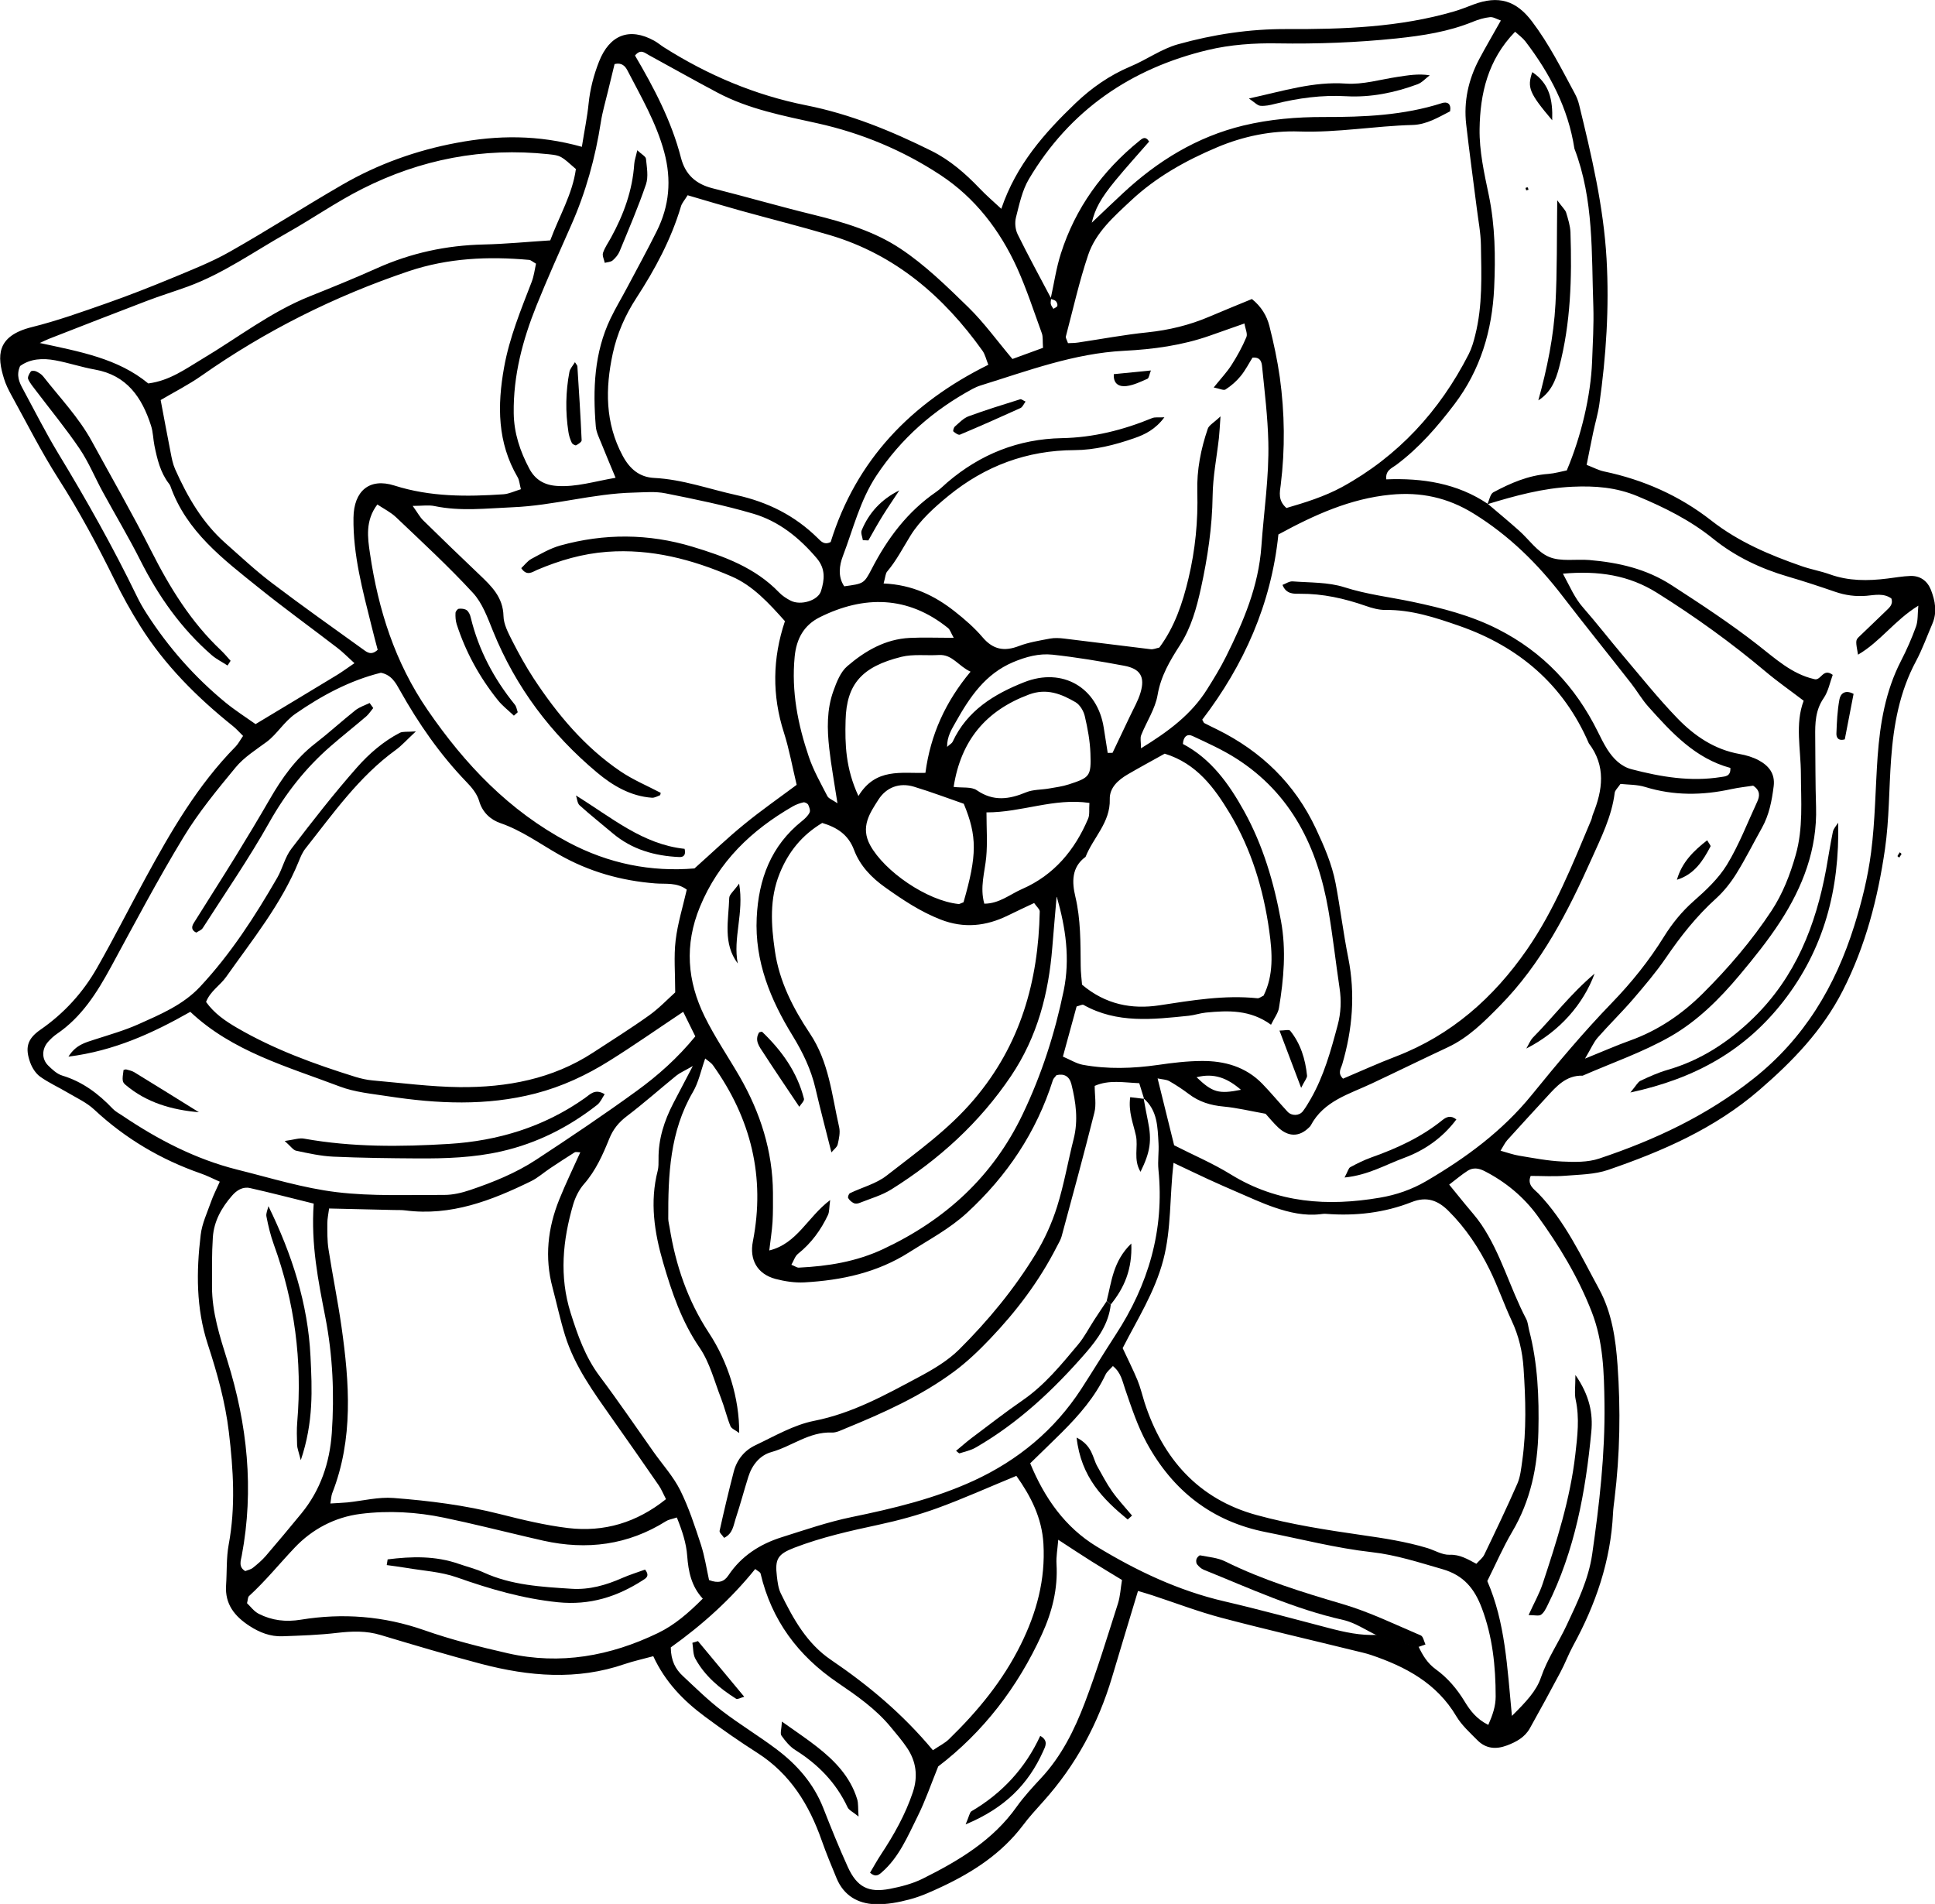 <svg viewBox="0 0 231.01 227.31" xmlns="http://www.w3.org/2000/svg"><path d="m93.34 205.53c1.77 1.26 3.02 2.09 4.2 3.02 2.12 1.66 3.97 3.57 4.79 6.24.16.51.09 1.08.17 2.08-.69-.56-1.15-.76-1.31-1.1-1.37-2.93-3.51-5.12-6.23-6.83-.66-.41-1.2-1.07-1.66-1.72-.19-.26 0-.79.05-1.67z"/><path d="m115.28 217.81c.44-1.01.48-1.44.7-1.57 3.66-2.15 6.42-5.13 8.21-9 1.04.59.58 1.31.35 1.83-1.76 3.93-4.56 6.79-9.26 8.74z"/><path d="m83.32 195.92c1.81 2.18 3.62 4.35 5.53 6.65-.41.11-.8.35-.97.24-1.97-1.24-3.74-2.72-4.87-4.79-.29-.53-.24-1.26-.35-1.89.22-.07.44-.14.66-.2z"/><path d="m69.47 17.5c.31-1.96.64-3.53.8-5.13.18-1.75.61-3.4 1.25-5.03 1.26-3.18 3.62-4.11 6.58-2.48.4.22.76.53 1.15.78 5.24 3.32 10.89 5.72 16.98 6.93 5.29 1.05 10.2 3.07 14.99 5.45 2.19 1.09 4.04 2.7 5.74 4.48.77.81 1.62 1.54 2.58 2.43 1.78-5.26 5.16-9.06 8.84-12.59 1.91-1.83 4.09-3.36 6.59-4.41 1.92-.8 3.68-2.09 5.65-2.64 4.23-1.18 8.54-1.84 13-1.82 6.72.03 13.46-.2 19.99-2.11.78-.23 1.53-.53 2.29-.82 2.99-1.12 5.1-.49 6.99 2.01 2.04 2.69 3.54 5.69 5.13 8.64.22.41.39.85.5 1.3 1.48 6.07 2.92 12.12 3.28 18.42.33 5.83-.05 11.58-.86 17.33-.16 1.14-.5 2.26-.74 3.4-.26 1.23-.5 2.47-.78 3.86.81.31 1.41.64 2.06.78 4.72.99 9.02 2.89 12.83 5.87 3.24 2.54 6.97 4.12 10.81 5.45 1.09.38 2.25.58 3.34.97 2.25.81 4.55.79 6.87.5.92-.11 1.84-.28 2.76-.31 1.17-.03 2.01.6 2.43 1.65.51 1.31.77 2.67.18 4.05-.64 1.49-1.19 3.03-1.95 4.46-1.97 3.66-2.68 7.62-2.98 11.69-.26 3.58-.22 7.2-.73 10.75-.85 5.86-2.31 11.56-5.04 16.91-2.43 4.76-5.99 8.44-9.98 11.88-5.3 4.58-11.54 7.29-18.03 9.52-1.6.55-3.41.56-5.13.7-1.37.11-2.76.02-4.12.02-.45 1.08.42 1.59.92 2.1 3.19 3.32 5.09 7.45 7.25 11.41 1.52 2.8 1.98 5.94 2.2 9.07.38 5.33.29 10.66-.36 15.97-.07.58-.15 1.15-.18 1.73-.27 5.68-2.07 10.9-4.78 15.84-.55 1.01-.95 2.11-1.5 3.13-1.19 2.25-2.41 4.48-3.65 6.7-.6 1.07-1.61 1.62-2.72 2.04-1.32.5-2.53.4-3.54-.62-.89-.9-1.87-1.78-2.51-2.85-2.34-3.96-6.06-5.93-10.2-7.33-.66-.22-1.34-.36-2.02-.53-5.28-1.3-10.58-2.52-15.84-3.91-2.79-.74-5.5-1.78-8.24-2.68-.54-.18-1.08-.33-1.71-.52-1.07 3.55-2.1 6.94-3.11 10.34-1.65 5.52-4.32 10.47-8.17 14.76-.85.95-1.72 1.89-2.48 2.91-2.53 3.33-5.9 5.53-9.61 7.28-1.26.59-2.54 1.18-3.88 1.53-1.33.36-2.73.62-4.1.58-2.11-.06-3.78-1.05-4.63-3.09-.62-1.49-1.24-2.99-1.78-4.52-1.5-4.27-3.75-7.94-7.67-10.45-2.15-1.37-4.24-2.83-6.29-4.35-2.53-1.88-4.71-4.09-6.15-7.2-1.2.33-2.32.57-3.39.93-5.72 1.98-11.44 1.48-17.14-.01-4.03-1.06-8.02-2.25-12.02-3.45-1.72-.52-3.4-.46-5.15-.26-2.18.26-4.38.33-6.58.41-1.43.05-2.72-.45-3.92-1.23-1.77-1.15-2.95-2.6-2.8-4.85.11-1.62.02-3.27.31-4.85.84-4.5.56-8.96.02-13.47-.43-3.61-1.4-7.05-2.51-10.45-1.41-4.32-1.38-8.68-.85-13.08.16-1.35.78-2.65 1.24-3.96.26-.75.63-1.45 1.04-2.38-.84-.37-1.53-.73-2.26-.98-4.77-1.66-9.02-4.17-12.73-7.63-.91-.85-2.1-1.39-3.18-2.03-1.09-.65-2.26-1.17-3.29-1.91-.52-.38-.94-1.04-1.17-1.67-.63-1.75-.38-2.82 1.21-3.92 2.83-1.96 5.08-4.43 6.76-7.38 2.01-3.52 3.84-7.15 5.78-10.71 3.05-5.6 6.24-11.12 10.77-15.72.31-.32.52-.74.89-1.27-.44-.43-.8-.85-1.23-1.19-4.28-3.43-8.12-7.26-11.05-11.93-1.11-1.76-2.12-3.59-3.04-5.46-2.05-4.16-4.23-8.23-6.74-12.15-2.05-3.21-3.77-6.64-5.62-9.99-.33-.61-.65-1.24-.85-1.9-.85-2.7-.96-5.13 3.32-6.19 3.02-.75 5.97-1.81 8.91-2.84 2.62-.92 5.22-1.94 7.78-3 2.35-.98 4.74-1.91 6.94-3.16 4.54-2.57 8.93-5.4 13.45-8.01 4.24-2.45 8.81-4.09 13.64-4.99 4.85-.91 9.67-.99 14.95.48zm97.1 178.38c.93.23 1.85.47 2.78.7.5 1.05 1.07 2 2.07 2.72 1.41 1.02 2.53 2.34 3.45 3.86.64 1.05 1.41 2.08 2.81 2.77.52-1.18.88-2.22.88-3.39 0-3.61-.37-7.16-1.66-10.57-.86-2.27-2.12-3.89-4.69-4.63-2.79-.8-5.55-1.71-8.43-2.03-4.28-.48-8.42-1.56-12.63-2.39-6.47-1.27-11.14-4.96-14.24-10.64-1.1-2.01-1.83-4.24-2.58-6.42-.34-.97-.49-1.99-1.47-2.77-.32.37-.7.65-.88 1.03-1.26 2.67-3.16 4.84-5.22 6.9-1.22 1.21-2.46 2.4-3.77 3.68 1.72 4.18 4.19 7.66 7.94 9.94 4.75 2.89 9.76 5.27 15.24 6.54 4.17.97 8.3 2.1 12.44 3.18 1.91.5 3.83.93 5.82.82.71.23 1.42.46 2.14.7zm11-135.68c.23-.49.34-1.23.72-1.43 2.04-1.09 4.17-2.02 6.54-2.19.78-.06 1.55-.29 2.22-.42 1.74-4.12 2.86-8.93 3.02-12.96.08-2.2.22-4.41.15-6.6-.23-6.34.08-12.76-2.26-18.86-.74-4.82-2.94-8.99-5.86-12.81-.32-.41-.77-.73-1.22-1.14-3.27 3.36-4.18 7.42-4.24 11.61-.04 2.63.55 5.29 1.1 7.9.76 3.67.81 7.35.64 11.07-.24 5.1-1.63 9.79-4.75 13.9-2.04 2.69-4.23 5.22-6.96 7.25-.51.38-1.29.63-1.17 1.71 4.3-.17 8.46.45 12.14 2.94 1.23 1.05 2.48 2.08 3.69 3.16 1.21 1.07 2.21 2.58 3.61 3.16 1.4.59 3.19.24 4.8.37 3.49.3 6.8 1.04 9.85 3.02 3.5 2.27 6.98 4.55 10.27 7.12 2.08 1.62 4.05 3.46 6.7 4.07.85.29 1.04-1.39 2.24-.5-.33.89-.52 1.95-1.07 2.76-1.01 1.45-1.04 3.02-1.02 4.65.03 2.78.01 5.57.1 8.35.15 5.07-1.59 9.56-4.28 13.71-1.45 2.23-3.13 4.32-4.84 6.36-2.39 2.86-5.07 5.52-8.28 7.35-3.3 1.88-6.96 3.14-10.46 4.67-1.98-.06-3.13 1.27-4.31 2.56-1.57 1.71-3.14 3.41-4.69 5.13-.28.31-.45.7-.81 1.27.89.25 1.53.48 2.19.59 1.71.28 3.43.62 5.15.7 1.48.07 3.08.11 4.46-.36 6.61-2.21 12.83-5.12 18.38-9.52 6.09-4.82 9.79-11.05 12.05-18.26.9-2.86 1.63-5.81 2.01-8.78.49-3.78.51-7.63.78-11.44.29-3.95.94-7.81 2.78-11.39.69-1.34 1.3-2.72 1.81-4.14.24-.68.17-1.47.27-2.47-2.83 1.74-4.55 4.31-7.2 5.85-.28-1.54-.3-1.72.06-2.08 1.08-1.05 2.18-2.07 3.26-3.13.39-.39.91-.76.66-1.5-.91-.66-1.98-.41-2.97-.32-1.3.11-2.53-.06-3.75-.48-1.86-.64-3.73-1.26-5.62-1.81-3.26-.95-6.31-2.4-8.92-4.51-2.75-2.22-5.79-3.73-9.02-5.08-2.58-1.08-5.11-1.26-7.8-1.14-3.52.16-6.85 1.08-10.17 2.09zm-52.08-24.57c-.02.22-.08.46-.04.67.04.2.2.38.31.57.16-.11.42-.2.47-.35.05-.16-.05-.44-.18-.57-.15-.15-.41-.18-.62-.27.4-1.8.66-3.65 1.22-5.4 1.73-5.44 4.95-9.88 9.38-13.47.33-.27.71-.62 1.16.09-1.33 1.53-2.73 3.07-4.04 4.66-1.77 2.16-2.42 3.39-2.81 5.03 1.2-1.14 2.45-2.34 3.71-3.51 4.14-3.86 8.84-6.75 14.38-8.09 3.16-.76 6.39-1.03 9.65-1.02 4.75.01 9.48-.19 14.07-1.66.62-.2 1.13.05.97.98-1.39.71-2.79 1.58-4.47 1.63-4.51.12-8.98.93-13.52.78-3.36-.12-6.67.56-9.81 1.88-3.77 1.59-7.3 3.56-10.3 6.37-2.03 1.9-4.2 3.79-5.11 6.49-1.07 3.18-1.8 6.47-2.66 9.72-.05.18.12.41.25.81.38-.02.82-.01 1.24-.08 2.75-.41 5.49-.93 8.25-1.21 2.57-.27 5.01-.86 7.38-1.87 1.68-.72 3.37-1.4 5.09-2.11 1.12.9 1.78 2 2.09 3.23.51 2.02.95 4.06 1.24 6.12.59 4.27.64 8.55.11 12.84-.11.87-.36 1.85.68 2.76 2.2-.64 4.53-1.36 6.63-2.5 6.7-3.67 11.66-9.07 15.13-15.86.36-.71.59-1.5.78-2.28.89-3.53.74-7.14.68-10.73-.02-1.49-.32-2.98-.5-4.46-.42-3.33-.88-6.65-1.26-9.98-.31-2.72.26-5.31 1.53-7.73.8-1.51 1.67-2.98 2.61-4.66-.5-.17-.92-.45-1.31-.4-.68.07-1.37.28-2.01.54-2.93 1.2-6.01 1.67-9.14 2-4.73.49-9.47.67-14.23.59-2.76-.05-5.61.15-8.29.79-9.19 2.2-16.5 7.2-21.37 15.42-.8 1.35-1.14 3.01-1.54 4.57-.16.63-.08 1.45.21 2.03 1.27 2.58 2.66 5.11 4 7.66zm11.04 95.5.06.07c-.19-.62-.38-1.24-.58-1.88-1.9-.08-3.6-.43-5.32.32 0 1.14.21 2.23-.04 3.2-1.24 4.94-2.58 9.85-3.91 14.77-.12.44-.38.84-.59 1.26-2.07 4.06-4.79 7.66-7.92 10.94-1.35 1.42-2.79 2.8-4.36 3.96-3.94 2.91-8.39 4.91-12.91 6.76-.53.22-1.11.52-1.65.5-2.7-.12-4.78 1.65-7.22 2.33-1.37.38-2.31 1.54-2.75 2.95-.52 1.65-.96 3.33-1.51 4.98-.27.81-.33 1.8-1.38 2.31-.22-.32-.59-.63-.54-.84.52-2.36 1.08-4.72 1.69-7.07.37-1.42 1.28-2.53 2.57-3.14 2.3-1.09 4.59-2.44 7.03-2.92 4.55-.9 8.47-3.08 12.44-5.2 1.73-.92 3.5-1.96 4.87-3.32 3.46-3.44 6.57-7.21 9.11-11.37 1.08-1.76 1.96-3.71 2.58-5.68.83-2.64 1.3-5.4 1.98-8.09.56-2.21.27-4.37-.27-6.53-.24-.94-.86-1.3-1.78-1.08-.17.23-.37.39-.43.59-1.97 6.22-5.47 11.44-10.26 15.85-2.08 1.91-4.53 3.2-6.87 4.69-3.85 2.46-8.1 3.36-12.54 3.61-1.14.06-2.33-.12-3.44-.41-2.2-.59-3.13-2.31-2.71-4.47 1.51-7.71-.23-14.7-4.76-21.04-.24-.33-.63-.55-.93-.81-.52 1.47-.79 2.85-1.46 3.99-2.76 4.72-2.97 9.9-2.95 15.14 0 .34.11.69.16 1.03.72 4.52 2.17 8.76 4.7 12.61 2.28 3.47 3.64 7.8 3.61 11.94-.45-.34-.92-.51-1.05-.83-.43-1.07-.69-2.21-1.11-3.29-.8-2.05-1.35-4.28-2.56-6.05-2.15-3.14-3.32-6.6-4.36-10.17-1.05-3.6-1.61-7.24-.65-10.97.11-.44.1-.92.1-1.39-.03-2.38.68-4.57 1.76-6.66.67-1.29 1.35-2.58 2.33-4.45-1.04.6-1.55.81-1.96 1.14-1.98 1.61-3.89 3.31-5.92 4.85-.96.73-1.63 1.55-2.08 2.66-.78 1.93-1.62 3.83-3.03 5.44-.59.67-1.03 1.56-1.29 2.43-1.25 4.28-1.68 8.59-.3 12.97.84 2.66 1.75 5.26 3.46 7.54 2.22 2.96 4.31 6.03 6.45 9.06 1.07 1.51 2.35 2.92 3.17 4.56 1.02 2.05 1.74 4.27 2.46 6.46.46 1.41.68 2.89.98 4.26 1.09.41 1.78.24 2.31-.56 1.55-2.32 3.77-3.74 6.38-4.56 2.76-.87 5.51-1.82 8.33-2.4 5-1.03 9.94-2.21 14.61-4.36 5.29-2.45 9.6-6.02 12.79-10.91 1.39-2.14 2.71-4.32 4.1-6.46 3.93-6.01 5.86-12.53 5.13-19.76-.1-1.03.07-2.08.01-3.12-.11-1.95-.11-3.95-1.79-5.39zm-54.97-10.33c-3.18 2.12-5.93 4.05-8.78 5.83-2.75 1.73-5.69 3.1-8.86 3.92-5.84 1.51-11.72 1.23-17.6.33-1.94-.3-3.96-.48-5.77-1.17-6.25-2.37-12.81-4.17-17.83-8.91-4.55 2.58-9.11 4.66-14.55 5.35.89-1.42 2.02-1.68 3.12-2.04 1.76-.57 3.56-1.08 5.24-1.83 2.63-1.18 5.32-2.3 7.36-4.48 3.66-3.92 6.55-8.4 9.22-13.03.63-1.1.91-2.44 1.67-3.43 2.52-3.31 5.09-6.6 7.84-9.72 1.44-1.63 3.13-3.1 5.11-4.13.35-.18.84-.09 1.92-.17-1.11 1.03-1.7 1.71-2.41 2.22-4.4 3.19-7.46 7.58-10.77 11.76-.35.44-.59 1-.8 1.53-2.08 5.11-5.53 9.35-8.67 13.8-.72 1.02-1.9 1.7-2.4 2.99.99 1.39 2.32 2.29 3.73 3.11 4.44 2.58 9.23 4.32 14.11 5.84.66.2 1.35.36 2.04.42 3.46.3 6.92.76 10.39.8 5.64.05 11.09-.96 15.93-4.12 2.23-1.46 4.49-2.87 6.66-4.42 1.21-.86 2.25-1.96 3.15-2.77 0-2.3-.18-4.28.05-6.21.24-2.02.86-4 1.33-6.06-1.19-.89-2.51-.64-3.74-.74-4.1-.32-7.93-1.4-11.53-3.45-2.29-1.3-4.43-2.87-6.98-3.75-1.13-.39-2.14-1.24-2.54-2.65-.24-.83-.88-1.62-1.51-2.26-3.16-3.28-5.72-6.97-7.94-10.93-.5-.89-1-1.86-2.28-2.11-3.68.91-7.03 2.7-10.19 4.89-1.35.93-2.2 2.43-3.43 3.35-1.3.96-2.71 1.84-3.72 3.06-2.21 2.68-4.44 5.38-6.23 8.34-3.06 5.04-5.82 10.27-8.64 15.46-1.68 3.09-3.51 6.01-6.49 8.03-.38.26-.72.59-1.03.93-.76.86-.78 2.05.01 2.83.49.48 1.05 1.01 1.68 1.2 2.42.73 4.33 2.17 6.03 3.96.31.33.74.55 1.13.81 4.25 2.87 8.76 5.22 13.77 6.47 3.93.98 7.85 2.2 11.84 2.68 4.24.51 8.56.31 12.85.33 1.02 0 2.08-.25 3.06-.58 2.75-.93 5.45-2.02 7.88-3.61 4.07-2.67 8.11-5.38 12.04-8.24 2.52-1.83 4.86-3.91 6.98-6.5-.45-.91-.89-1.8-1.44-2.92zm71.53-50.96c.42-.16.84-.46 1.23-.43 2.07.16 4.24.08 6.18.7 2.68.86 5.42 1.17 8.13 1.74 3.5.74 6.97 1.62 10.21 3.27 5.37 2.73 9.25 6.86 11.9 12.21.36.73.72 1.46 1.15 2.14.7 1.09 1.62 2.04 2.9 2.37 3.49.91 7.03 1.51 10.66.93.51-.08 1.19-.07 1.13-1.09-4.18-1.12-7.01-4.2-9.79-7.31-.77-.86-1.35-1.88-2.06-2.79-2.71-3.47-5.48-6.89-8.16-10.38-2.99-3.9-6.41-7.27-10.63-9.88-3.12-1.93-6.34-2.61-9.92-2.26-4.83.47-9.1 2.41-13.4 4.75-.85 8.3-4.12 15.61-9.09 22.11.14.24.17.37.25.41.51.27 1.03.51 1.55.77 5.26 2.61 9.25 6.46 11.77 11.83.99 2.11 1.91 4.23 2.35 6.52.56 2.96.92 5.95 1.51 8.9.86 4.32.51 8.54-.72 12.72-.15.51-.59 1.04.1 1.71 2.06-.87 4.16-1.83 6.31-2.65 6.61-2.54 11.65-7 15.64-12.75 3.32-4.79 5.44-10.17 7.68-15.49.09-.21.11-.45.2-.67 1.17-2.9 1.58-5.76-.49-8.48-3.03-7.02-8.38-11.55-15.47-14.02-2.82-.98-5.71-1.94-8.8-1.9-.79.01-1.62-.22-2.38-.49-2.53-.88-5.11-1.46-7.81-1.44-.71 0-1.66.09-2.11-1.06zm23.17 116.85c.36-.4.75-.69.94-1.08 1.35-2.81 2.7-5.62 3.95-8.48.36-.83.45-1.79.58-2.7.52-3.68.41-7.38.16-11.08-.13-1.99-.57-3.87-1.42-5.68-.93-1.99-1.64-4.08-2.61-6.05-1.28-2.6-2.88-5.02-4.95-7.07-1.21-1.2-2.54-1.76-4.37-1.04-3.26 1.29-6.71 1.68-10.22 1.41-.23-.02-.46.01-.69.04-1.89.22-3.7-.2-5.46-.8-1.53-.52-3-1.21-4.49-1.85-1.17-.5-2.33-1.02-3.49-1.55-1.23-.57-2.46-1.16-4.09-1.93-.47 4.09-.25 7.9-1.22 11.59-1.02 3.88-3.15 7.18-4.85 10.53.64 1.37 1.25 2.58 1.77 3.83.35.85.56 1.76.84 2.65 2.18 6.73 6.44 11.54 13.35 13.44 4.11 1.13 8.37 1.79 12.61 2.4 2.64.38 5.26.78 7.81 1.55.88.27 1.77.83 2.64.8 1.23-.05 2.15.52 3.21 1.08zm-97.38-92.06c-.03.11-.03.29-.1.32-.31.12-.64.31-.95.29-2.55-.18-4.69-1.45-6.54-3-5.5-4.6-9.72-10.19-12.43-16.89-.65-1.6-1.27-3.35-2.4-4.57-2.9-3.15-6.06-6.06-9.17-9.02-.64-.61-1.46-1.01-2.24-1.53-1.46 1.93-1.16 3.97-.88 5.85.99 6.7 2.97 12.99 6.89 18.7 4.48 6.52 9.72 12.02 16.77 15.77 4.86 2.59 9.94 3.56 15.08 3.13 2.13-1.9 3.97-3.67 5.94-5.27 2.04-1.67 4.21-3.18 6.26-4.71-.53-2.21-.89-4.26-1.52-6.23-1.43-4.45-1.37-8.86.12-13.31-1.89-2.12-3.83-4.25-6.37-5.34-4.69-2.03-9.61-3.33-14.85-2.94-2.95.22-5.68 1.02-8.37 2.16-.56.24-1.21.8-1.89-.21.39-.36.73-.84 1.2-1.1 1.12-.6 2.25-1.26 3.45-1.6 5.26-1.46 10.55-1.44 15.78.14 3.78 1.14 7.49 2.49 10.34 5.45.39.41.9.74 1.41 1 1.19.6 3.26-.02 3.61-1.16.41-1.33.57-2.63-.51-3.91-2.08-2.45-4.52-4.42-7.58-5.32-3.43-1.01-6.96-1.73-10.47-2.43-1.22-.25-2.53-.12-3.79-.09-4.87.11-9.57 1.55-14.46 1.75-3.13.13-6.22.51-9.33-.14-.71-.15-1.48-.02-2.61-.02.58.8.84 1.31 1.23 1.7 2.23 2.19 4.48 4.36 6.74 6.51 1.44 1.37 2.82 2.69 2.87 4.94.02.98.56 1.99 1.02 2.91.79 1.55 1.63 3.08 2.58 4.53 2.82 4.29 6.09 8.2 10.37 11.1 1.49 1.01 3.19 1.72 4.79 2.56zm47.26 12.46c-.17 2-.35 4-.51 6-.44 5.51-1.77 10.67-4.92 15.36-3.77 5.6-8.62 9.99-14.28 13.54-1.16.73-2.54 1.11-3.83 1.63-.2.08-.49.11-.67.02-.27-.13-.53-.36-.67-.61-.07-.12.07-.51.22-.58 1.45-.7 3.12-1.12 4.36-2.09 3.64-2.84 7.39-5.49 10.45-9.1 5.55-6.54 7.67-14.11 7.84-22.44 0-.27-.35-.55-.67-1.01-1.06.5-2.09.98-3.11 1.48-2.62 1.29-5.27 1.58-8.06.49-2.41-.94-4.52-2.35-6.6-3.83-1.64-1.16-3.02-2.59-3.73-4.48-.69-1.84-2.04-2.69-3.8-3.22-2.43 1.46-4.04 3.46-5.08 6.03-1.23 3.04-1.02 6.13-.57 9.24.52 3.64 2.17 6.85 4.17 9.85 2.29 3.41 2.63 7.37 3.5 11.19.15.65-.02 1.39-.17 2.06-.07.33-.44.59-.75.96-.68-2.71-1.33-5.15-1.9-7.61-.53-2.29-1.51-4.32-2.74-6.33-2.64-4.29-4.53-8.87-4.28-14.08.22-4.6 1.7-8.58 5.41-11.54.35-.28.71-.62.9-1.01.12-.24-.03-.65-.16-.93-.08-.16-.4-.32-.57-.29-.44.1-.88.26-1.27.48-4.94 2.85-8.85 6.57-11.09 12-1.87 4.55-1.51 8.85.56 13.08 1.22 2.48 2.79 4.78 4.18 7.18 2.47 4.29 3.95 8.89 3.98 13.88 0 1.16.02 2.32-.05 3.48-.07 1.1-.25 2.18-.39 3.4 3.34-.82 4.54-3.96 7.27-6.02-.13.95-.09 1.41-.26 1.78-.85 1.8-2 3.38-3.58 4.64-.36.29-.52.84-.79 1.31.46.18.67.35.88.34 3.49-.17 6.85-.7 10.09-2.22 7.41-3.48 13.08-8.64 16.64-16.09 2.26-4.72 3.84-9.63 4.9-14.76.78-3.82.24-7.5-.82-11.19zm-20.64-37.43c3.43.15 6.11 1.46 8.51 3.36 1.18.93 2.33 1.93 3.3 3.07 1.25 1.47 2.58 1.71 4.33 1.04 1.18-.45 2.46-.65 3.71-.89.55-.1 1.15-.07 1.71 0 3.44.41 6.87.86 10.31 1.27.32.04.67-.12 1.04-.2 1.83-2.47 2.78-5.31 3.48-8.26.81-3.4 1.15-6.86 1.05-10.35-.07-2.59.42-5.08 1.25-7.51.14-.42.7-.7 1.52-1.48-.09 1.28-.12 1.94-.19 2.59-.26 2.3-.72 4.59-.75 6.89-.05 3.74-.6 7.4-1.39 11.01-.52 2.37-1.17 4.74-2.51 6.82-1.19 1.85-2.28 3.67-2.67 5.95-.28 1.66-1.32 3.19-1.96 4.8-.14.35-.02.81-.02 1.57 3.28-2.01 6.02-4.05 7.9-7.06.8-1.27 1.59-2.56 2.26-3.91 2.07-4.16 3.87-8.36 4.21-13.13.29-4.15.93-8.29.83-12.46-.07-3-.44-5.99-.74-8.98-.05-.48-.13-1.2-1.15-1.1-.43.68-.85 1.52-1.43 2.22-.5.61-1.12 1.15-1.79 1.58-.23.15-.73-.11-1.41-.24.86-1.07 1.57-1.82 2.11-2.66.68-1.06 1.3-2.18 1.79-3.35.17-.4-.13-.99-.23-1.63-1.54.54-2.83 1-4.12 1.45-3.31 1.17-6.8 1.64-10.24 1.81-6.02.31-11.52 2.4-17.14 4.14-.33.1-.65.25-.96.41-4.67 2.53-8.53 5.9-11.49 10.37-1.95 2.96-2.76 6.35-3.99 9.58-.42 1.1-.63 2.46.16 3.62 2.29-.32 2.35-.29 3.27-2.06 1.89-3.67 4.29-6.87 7.73-9.23.47-.33.88-.75 1.32-1.13 3.94-3.36 8.48-5.17 13.66-5.27 3.76-.07 7.32-.97 10.77-2.39.36-.15.82-.06 1.47-.1-1.05 1.42-2.29 2.05-3.61 2.5-2.3.8-4.68 1.41-7.12 1.42-5.69.02-10.69 1.9-15.04 5.45-1.69 1.38-3.4 2.92-4.53 4.74-.9 1.45-1.68 2.99-2.8 4.31-.2.23-.2.64-.42 1.41zm-23.4-46.36c-.35.58-.69.93-.81 1.36-1.17 3.93-3.09 7.49-5.3 10.89-1.36 2.08-2.33 4.31-2.84 6.68-.89 4.14-.92 8.25 1.18 12.17.85 1.59 2.01 2.57 3.76 2.66 3.4.17 6.56 1.33 9.83 2.05 3.75.83 6.96 2.44 9.68 5.11.4.39.79.89 1.57.49 3.04-9.78 9.58-16.59 18.82-21.16-.26-.64-.38-1.23-.7-1.68-4.63-6.48-10.41-11.47-18.19-13.79-3.55-1.05-7.14-1.95-10.71-2.94-2.09-.58-4.18-1.21-6.3-1.83zm-19.91 35.12c-.16-.6-.18-1.08-.39-1.44-2.43-4.15-2.44-8.55-1.62-13.12.64-3.57 2.01-6.87 3.3-10.22.27-.71.36-1.49.51-2.16-.42-.24-.61-.43-.81-.45-4.88-.44-9.69-.23-14.39 1.35-8.83 2.98-17.08 7.1-24.71 12.46-1.58 1.11-3.33 1.99-4.9 2.92.42 2.21.79 4.24 1.19 6.26.13.68.26 1.37.54 2 1.47 3.3 3.26 6.4 6.01 8.83 1.82 1.61 3.6 3.28 5.53 4.74 3.59 2.73 7.28 5.33 10.94 7.97.44.32.94.72 1.7.02-.23-.87-.49-1.84-.73-2.82-1.06-4.26-2.22-8.49-2.16-12.95.04-3.2 1.91-4.79 4.89-3.84 4.27 1.36 8.64 1.34 13.03 1.04.66-.05 1.3-.37 2.06-.6zm-22.77 121.08c.76-.05 1.41-.07 2.06-.13 1.83-.19 3.69-.67 5.5-.53 4.27.33 8.52.86 12.69 1.92 2.69.68 5.41 1.34 8.15 1.67 4.29.51 8.18-.64 11.69-3.45-.34-.65-.55-1.19-.86-1.64-1.84-2.67-3.7-5.33-5.57-7.98-2.2-3.13-4.47-6.22-5.62-9.93-.58-1.87-.99-3.8-1.49-5.69-.97-3.61-.58-7.12.8-10.54.76-1.89 1.65-3.72 2.51-5.63-.28 0-.54-.08-.68.01-.98.61-1.94 1.25-2.91 1.89-.77.51-1.47 1.15-2.29 1.55-4.72 2.31-9.56 4.19-14.99 3.49-.46-.06-.93-.04-1.39-.05-2.52-.06-5.03-.12-7.73-.18-.08.64-.21 1.2-.21 1.75 0 1.04-.02 2.1.14 3.12.48 3.09 1.11 6.16 1.55 9.25.95 6.69 1.44 13.37-1.11 19.88-.12.31-.12.66-.22 1.23zm100.75-42.77c2.27 1.16 4.63 2.16 6.78 3.49 5.57 3.43 11.55 3.83 17.78 2.77 1.96-.33 3.81-.97 5.54-1.98 4.73-2.77 9.08-5.96 12.59-10.28 3.07-3.78 6.2-7.52 9.58-11.01 2.36-2.44 4.43-5.02 6.21-7.89.98-1.57 2.13-3 3.55-4.25 1.47-1.29 2.96-2.69 3.97-4.34 1.44-2.36 2.44-4.99 3.61-7.51.31-.67.4-1.34-.48-1.93-.78.12-1.71.22-2.6.41-3.46.76-6.88.8-10.31-.26-.95-.29-2-.26-2.93-.36-.34.5-.66.77-.69 1.07-.35 2.81-1.61 5.31-2.74 7.84-2.85 6.36-6 12.54-10.98 17.59-1.88 1.91-3.74 3.79-6.22 4.95-3.04 1.42-6.05 2.9-9.09 4.33-2.7 1.27-5.71 2.07-7.26 5-.05.1-.14.18-.23.26-1.14 1.12-2.44 1.12-3.66-.03-.58-.55-1.09-1.18-1.5-1.63-1.81-.32-3.39-.71-5-.86-1.56-.14-2.94-.56-4.18-1.51-.74-.56-1.52-1.07-2.32-1.53-.34-.19-.78-.19-1.39-.32.7 2.83 1.32 5.36 1.97 7.97zm-60.09 59.94c.02 1.61.57 2.62 1.45 3.43 1.52 1.42 3.01 2.89 4.66 4.15 2.11 1.62 4.41 3 6.53 4.6 2.44 1.84 4.41 4.08 5.56 6.99.93 2.37 1.88 4.73 2.93 7.04 1.09 2.4 2.45 3.12 5.01 2.63 1.35-.26 2.74-.62 3.96-1.23 4.27-2.13 8.35-4.55 11.2-8.58.87-1.22 1.91-2.34 2.93-3.44 2.42-2.6 3.96-5.72 5.2-8.97 1.48-3.89 2.69-7.89 3.96-11.86.27-.85.31-1.78.48-2.8-1.28-.78-2.47-1.49-3.63-2.22-1.24-.78-2.46-1.59-3.98-2.58-.09 1.14-.26 2.02-.21 2.88.18 2.97-.52 5.74-1.75 8.42-2.89 6.33-7.02 11.68-12.37 15.76-.87 2.14-1.54 4.12-2.47 5.98-1.18 2.37-2.21 4.88-4.29 6.68-.35.3-.72.61-1.38.03.42-.71.84-1.47 1.32-2.2 1.54-2.33 2.9-4.75 3.79-7.41.63-1.89.41-3.67-.7-5.31-.58-.86-1.27-1.66-1.93-2.46-1.79-2.18-4.09-3.77-6.38-5.33-4.7-3.2-7.86-7.44-9.17-13.01-.04-.17-.33-.29-.64-.54-2.89 3.58-6.28 6.65-10.08 9.36zm31.29 12.29c.8-.54 1.44-.85 1.92-1.32 3.43-3.33 6.43-6.97 8.57-11.29 1.89-3.81 2.96-7.75 2.71-12.04-.18-3.11-1.51-5.69-3.23-8.11-3.29 1.35-6.34 2.73-9.48 3.87-2.27.82-4.62 1.46-6.99 1.97-3.4.73-6.79 1.49-10.04 2.74-2 .77-2.33 1.36-2.08 3.42.08.69.17 1.42.46 2.02 1.48 3.04 3.12 6 6 7.95 4.43 3.01 8.51 6.4 12.17 10.79zm-30.57-27.79c-.63.21-.99.25-1.27.43-4.56 2.87-9.47 3.49-14.66 2.34-.68-.15-1.35-.31-2.03-.47-3.26-.76-6.52-1.59-9.8-2.27-3.3-.69-6.66-.88-10-.46-3.07.39-5.78 1.83-7.86 4.03-1.82 1.92-3.49 3.99-5.46 5.79-.14.13-.12.43-.23.84.41.39.83.98 1.4 1.27 1.58.8 3.22 1 5.04.7 4.98-.81 9.87-.44 14.7 1.25 3.27 1.15 6.65 2 10.03 2.77 6.23 1.41 12.2.32 17.88-2.42 1.98-.95 3.64-2.39 5.36-4.11-1.37-1.48-1.72-3.25-1.86-5.11-.11-1.5-.57-2.92-1.24-4.59zm-12.04-160.98c-1.8-1.59-1.8-1.62-3.3-1.78-7.81-.83-15.23.61-22.2 4.13-3.09 1.56-5.95 3.56-8.97 5.26-3.93 2.21-7.62 4.86-11.89 6.42-1.63.59-3.29 1.1-4.91 1.72-3.89 1.48-7.76 3-11.64 4.51-.33.13-.64.29-1.1.5 4.77 1.03 9.34 1.84 12.95 4.83 2.55-.33 4.43-1.72 6.4-2.9 4.27-2.54 8.21-5.63 12.87-7.5 2.68-1.07 5.36-2.16 7.99-3.34 4.07-1.83 8.31-2.75 12.77-2.85 2.64-.06 5.27-.32 7.96-.49 1.08-2.92 2.65-5.52 3.06-8.5zm70.27 69.8c-1.6.89-3.02 1.66-4.41 2.47-1.14.67-2.17 1.59-2.13 2.96.08 2.78-1.98 4.57-2.89 6.88-1.71 1.24-1.62 3.07-1.22 4.74.65 2.75.61 5.5.64 8.27 0 .79.11 1.58.16 2.25 2.8 2.36 5.92 2.97 9.25 2.46 3.88-.59 7.75-1.25 11.7-.84.19.02.41-.17.72-.31 1.22-2.44 1.05-5.1.68-7.73-.69-4.96-2.13-9.73-4.71-14.03-1.83-3.04-3.95-5.96-7.77-7.13zm-14.51-48.44c-.06-.86.01-1.35-.14-1.76-.95-2.61-1.81-5.26-2.95-7.79-2.05-4.51-5.03-8.4-9.18-11.12-4.47-2.94-9.39-4.99-14.66-6.16-4.07-.9-8.2-1.68-11.93-3.66-2.76-1.46-5.48-3-8.23-4.5-.46-.25-.95-.75-1.62.07 2.25 3.83 4.36 7.82 5.49 12.22.52 2.01 1.79 3.13 3.77 3.63 4.04 1.02 8.04 2.18 12.09 3.17 3.62.89 7.24 1.98 10.31 4.02 2.97 1.96 5.57 4.52 8.14 7.02 1.87 1.83 3.42 3.99 5.26 6.17 1.08-.39 2.25-.82 3.64-1.33zm64.7 84.84c2.23-.9 3.78-1.59 5.38-2.16 3.34-1.2 6.17-3.12 8.68-5.61 3.05-3.04 5.84-6.29 8.21-9.88 1.34-2.04 2.22-4.3 2.89-6.67.91-3.2.63-6.43.62-9.68-.01-2.97-.72-5.95.33-8.73-1.64-1.25-3.16-2.31-4.57-3.5-4.09-3.44-8.41-6.55-12.93-9.38-3.36-2.11-6.99-2.67-11.24-2.29.85 1.57 1.4 2.91 2.41 4.05 1.6 1.83 3.09 3.75 4.66 5.61 2.17 2.56 4.27 5.2 6.6 7.61 2.02 2.09 4.42 3.73 7.42 4.26.79.14 1.6.38 2.3.76 1.18.64 1.96 1.58 1.77 3.09-.22 1.74-.54 3.43-1.41 4.98-1.02 1.82-1.95 3.69-3.05 5.46-.66 1.06-1.47 2.09-2.39 2.93-2.35 2.12-4.27 4.55-6.04 7.15-1.17 1.71-2.53 3.3-3.88 4.88-1.36 1.58-2.86 3.04-4.24 4.61-.48.55-.78 1.27-1.52 2.52zm-146.9-47.21c-.84-.76-1.4-1.34-2.03-1.82-3.12-2.4-6.32-4.71-9.39-7.18-4.24-3.41-8.64-6.71-10.56-12.15-.04-.11-.11-.21-.18-.3-1.02-1.33-1.39-2.91-1.72-4.51-.16-.79-.16-1.64-.41-2.4-1.08-3.37-2.89-6.03-6.71-6.7-1.59-.28-3.14-.81-4.72-1.1-1.5-.28-2.99-.2-4.2.68-.5 1.13-.09 1.97.36 2.79 1.38 2.55 2.68 5.14 4.18 7.62 3.37 5.55 6.55 11.2 9.38 17.04.35.73.75 1.43 1.19 2.11 2.59 4.03 5.72 7.58 9.42 10.62 1.15.94 2.41 1.74 3.58 2.57 3.37-2.03 6.54-3.93 9.7-5.85.59-.36 1.15-.77 2.1-1.42zm138.18 125.68c1.72-1.71 2.92-2.98 3.47-4.6.76-2.22 2.08-4.13 3.06-6.22 1.28-2.73 2.61-5.46 3.05-8.47.86-5.96 1.55-11.95 1.47-17.99-.05-3.71-.14-7.41-1.52-10.95-1.61-4.14-3.89-7.91-6.48-11.48-1.64-2.25-3.8-4.05-6.33-5.34-.68-.35-1.35-.44-1.98-.05-.74.47-1.41 1.05-2.23 1.67.74.91 1.31 1.61 1.89 2.32.66.81 1.37 1.58 1.95 2.44 2.35 3.48 3.41 7.58 5.35 11.27.21.4.24.89.35 1.34 1.04 3.97 1.2 8.04 1.11 12.09-.09 4.2-.93 8.28-3.13 11.99-1.11 1.88-1.98 3.91-2.97 5.88 2.14 4.93 2.37 10.16 2.94 16.1zm-143.07-61.17c-2.69-.66-5.13-1.3-7.59-1.85-.85-.19-1.58.26-2.14.91-1.25 1.43-2.16 3.05-2.29 4.97-.13 1.96-.1 3.93-.1 5.9 0 3.06.93 5.93 1.83 8.81 2.39 7.63 3.21 15.38 1.72 23.3-.11.59-.42 1.35.42 1.84.31-.13.67-.19.92-.4.54-.43 1.08-.89 1.53-1.41 1.44-1.67 2.84-3.36 4.24-5.06 2.29-2.79 3.39-6.06 3.64-9.6.32-4.64.12-9.25-.77-13.84-.84-4.31-1.73-8.64-1.39-13.57zm89.45-17.55c.94.4 1.63.84 2.37.98 2.99.55 5.99.45 9 .02 1.72-.25 3.45-.46 5.18-.47 2.74-.03 5.29.68 7.27 2.72 1.04 1.07 1.99 2.23 3.01 3.33.5.54 1.41.51 1.84-.06.35-.46.64-.96.93-1.46 1.57-2.74 2.4-5.75 3.21-8.78.4-1.49.46-2.96.23-4.47-.46-3.09-.8-6.2-1.33-9.28-1.29-7.47-4.39-13.9-11.01-18.12-1.65-1.05-3.45-1.86-5.23-2.69-.62-.29-1.08.1-1.13.96 3.36 1.77 5.49 4.75 7.3 8.01 2.27 4.1 3.57 8.53 4.41 13.12.64 3.48.33 6.93-.24 10.38-.1.62-.55 1.19-.95 2.01-2.48-1.81-5.12-1.71-7.78-1.45-.69.07-1.36.31-2.05.38-4.27.44-8.56.95-12.56-1.3-.14-.08-.42.09-.82.19-.49 1.79-1 3.66-1.64 6zm-53.39-69.1c-.66-1.59-1.2-2.86-1.71-4.14-.26-.64-.59-1.3-.65-1.97-.36-4.42-.21-8.8 1.76-12.91.6-1.25 1.32-2.44 1.97-3.67 1.19-2.25 2.42-4.48 3.55-6.76 1.5-3.01 1.78-6.1.89-9.42-.95-3.52-2.76-6.6-4.4-9.77-.26-.5-.67-.96-1.53-.75-.25 1.04-.52 2.14-.79 3.25-.29 1.23-.66 2.45-.85 3.69-.66 4.26-1.8 8.38-3.55 12.32-1.41 3.18-2.83 6.35-4.13 9.57-1.65 4.11-2.78 8.34-2.72 12.84.03 2.39.76 4.56 1.86 6.63.7 1.32 1.79 1.98 3.36 2.07 2.26.14 4.35-.53 6.95-.98zm28.99 38c2.07-3.41 5.13-2.68 8-2.77.61-4.58 2.4-8.49 5.39-12.08-1.47-.67-2.16-2.08-3.78-1.99-1.5.09-3.06-.13-4.48.22-4.71 1.17-6.55 3.25-6.66 7.57-.08 2.85 0 5.74 1.53 9.04zm11.38-1.09c1.02.13 2.11-.05 2.76.4 1.98 1.36 3.85 1.09 5.89.24.83-.34 1.81-.29 2.72-.45.79-.14 1.6-.24 2.36-.49 2.52-.82 2.69-.97 2.59-3.71-.05-1.48-.33-2.98-.67-4.43-.14-.62-.58-1.36-1.1-1.67-1.7-.99-3.45-1.71-5.57-.92-5.11 1.91-8.11 5.43-8.99 11.02zm0-17.8c-.35-.62-.44-.98-.68-1.17-4.81-3.88-10.05-3.9-15.29-1.3-1.91.95-2.81 2.56-3.02 4.73-.4 4.14.38 8.08 1.69 11.94.55 1.63 1.42 3.15 2.21 4.69.15.3.61.45 1.21.86-.37-2.44-.75-4.48-.98-6.53-.26-2.32-.31-4.66.5-6.89.38-1.06.85-2.27 1.67-2.96 2.12-1.82 4.54-3.22 7.44-3.36 1.61-.08 3.22-.01 5.26-.01zm1.17 31.57c1.62-5.62 1.64-7.88.03-11.76-1.85-.64-3.88-1.41-5.96-2.04-1.74-.52-3.3.09-4.23 1.55-1.03 1.61-2.17 3.25-.99 5.43 1.7 3.12 6.78 6.64 10.57 7.03.1.01.21-.07.58-.21zm2.74-10.74c0 1.91.13 3.65-.03 5.35-.17 1.81-.78 3.59-.23 5.56 1.78 0 3.07-1.12 4.51-1.75 3.81-1.66 6.3-4.65 7.89-8.41.2-.48.09-1.09.15-1.87-4.24-.62-8.07 1.14-12.28 1.13zm14.49-7.09c.19 0 .38 0 .56-.01.69-1.45 1.39-2.9 2.07-4.35.44-.94.98-1.85 1.27-2.84.56-1.87-.01-2.85-1.96-3.21-2.83-.53-5.69-1.01-8.55-1.32-1.6-.17-3.17.25-4.71.9-3.32 1.41-5.16 4.16-6.82 7.11-.48.86-1.07 1.74-1.05 3 .35-.32.58-.43.66-.61 1.73-3.73 4.94-5.69 8.56-7.12 4.56-1.79 8.73.63 9.48 5.44.16 1 .32 2 .47 2.99zm15.89 40.22c-1.61-1.39-3.19-2.04-5.3-1.5 1.91 1.82 2.64 2.03 5.3 1.5z"/><path d="m227.02 101.95c-.1.15-.19.29-.28.44-.07-.07-.22-.16-.21-.19.07-.16.18-.3.28-.45.07.07.14.13.21.2z"/><path d="m72.19 130.63c-.3.45-.51.98-.9 1.28-3.41 2.67-7.18 4.58-11.44 5.55-3.3.75-6.64.86-10 .84s-6.71-.06-10.07-.21c-1.49-.07-2.97-.4-4.43-.71-.36-.08-.64-.53-1.36-1.16 1.11-.15 1.74-.39 2.31-.28 5.74 1.03 11.52.98 17.29.63 5.86-.36 11.36-2.03 16.23-5.47.63-.44 1.21-1.17 2.36-.47z"/><path d="m44.56 84.53c-.28.33-.51.71-.83.99-1.4 1.2-2.86 2.35-4.25 3.56-2.99 2.6-5.38 5.63-7.34 9.12-2.43 4.32-5.25 8.41-7.93 12.59-.16.26-.53.38-.78.55-.63-.3-.55-.73-.3-1.14 1.65-2.65 3.34-5.27 4.97-7.92 1.39-2.26 2.76-4.54 4.09-6.84 1.45-2.52 3.1-4.86 5.43-6.67 1.64-1.27 3.18-2.68 4.8-3.97.49-.39 1.13-.59 1.71-.87.14.2.29.4.43.6z"/><path d="m23.78 132.79c-3.26-.28-6.27-1.14-8.79-3.27-.4-.34-.42-.54-.24-1.78.11-.02.24-.09.33-.06.32.09.67.16.95.33 2.59 1.58 5.16 3.19 7.74 4.79z"/><path d="m132.61 155.74c-.25 2.32-1.57 4.14-3 5.79-3.82 4.39-8.04 8.36-13.13 11.29-.58.34-1.28.48-1.93.69-.06.02-.18-.13-.41-.3.63-.52 1.21-1.04 1.83-1.51 2.04-1.53 4.05-3.1 6.14-4.54 2.62-1.81 4.59-4.24 6.6-6.64.74-.88 1.27-1.93 1.9-2.9.5-.77 1.01-1.53 1.52-2.29.16.14.33.28.49.43z"/><path d="m136.53 131.13c.17.89.32 1.79.51 2.68.48 2.32.31 3.68-.88 6.09-.89-1.48-.25-2.98-.55-4.33-.31-1.43-.92-2.81-.68-4.58.64.08 1.16.14 1.67.2 0 0-.06-.07-.06-.07z"/><path d="m132.12 155.32c.59-2.27.74-4.73 2.94-6.86.13 3.08-.84 5.29-2.45 7.28-.16-.14-.33-.28-.49-.43z"/><path d="m149.1 11.76c4.13-.9 7.69-2.05 11.58-1.78 2.03.14 4.11-.49 6.16-.8 1.23-.18 2.45-.41 3.85-.19-.48.36-.92.87-1.46 1.07-2.73 1.01-5.59 1.59-8.49 1.43-2.94-.17-5.75.22-8.57.92-.55.14-1.14.27-1.7.22-.35-.03-.68-.41-1.37-.87z"/><path d="m68.76 94.97c4.29 2.65 7.97 5.84 12.97 6.37.18.72-.11 1.01-.64.98-2.94-.13-5.66-.9-7.96-2.85-1.31-1.11-2.67-2.18-3.94-3.33-.27-.25-.29-.78-.43-1.18z"/><path d="m61.35 85.44c-.65-.62-1.37-1.17-1.92-1.86-2.18-2.72-3.84-5.74-4.91-9.06-.13-.42-.16-.89-.14-1.34 0-.18.24-.48.39-.5.31-.04.71 0 .95.17.25.19.41.56.48.88.94 3.88 2.76 7.3 5.26 10.39.2.24.24.61.35.91-.15.14-.3.27-.46.41z"/><path d="m95.42 132.13c-1.5-2.25-2.91-4.31-4.26-6.4-.48-.74-1.13-1.5-.53-2.48.14-.03.31-.11.36-.06 2.34 2.24 4.18 4.8 4.99 7.98.07.26-.37.66-.56.97z"/><path d="m88.08 115.03c-1.8-2.39-1.1-5.15-1.02-7.83.01-.41.54-.81 1.18-1.71.61 3.55-.77 6.5-.16 9.54z"/><path d="m122.44 47.94c-.21.27-.35.66-.62.78-2.39 1.09-4.79 2.15-7.21 3.17-.19.08-.57-.19-.79-.38-.07-.06.04-.47.18-.59.51-.44 1.02-.99 1.63-1.22 2.03-.75 4.1-1.38 6.16-2.03.15-.05.38.16.64.27z"/><path d="m103.01 64.48c-.06-.39-.27-.85-.14-1.16.87-2.11 2.35-3.71 4.5-4.78-.66 1.01-1.35 2-1.99 3.03-.6.97-1.15 1.96-1.71 2.95-.22-.01-.44-.02-.66-.03z"/><path d="m132.97 44.67c1.41-.14 2.81-.28 4.43-.44-.19.48-.23.9-.41.99-.81.36-1.64.76-2.5.87-.74.09-1.59-.13-1.52-1.41z"/><path d="m219.45 98.22c.18 7.9-1.66 15.06-6.56 21.35-4.55 5.82-10.44 9.18-18.25 10.86.7-.83.89-1.25 1.21-1.4 1.04-.49 2.1-.97 3.2-1.29 4-1.15 7.32-3.33 10.28-6.21 5.03-4.9 7.45-11.05 8.69-17.78.27-1.48.49-2.97.8-4.45.08-.39.41-.72.63-1.08z"/><path d="m221.29 82.84c-.35 1.8-.71 3.66-1.05 5.43-.86.24-1.01-.32-1-.69.05-1.36.11-2.73.36-4.07.11-.64.62-1.23 1.69-.67z"/><path d="m173.86 133.66c-1.63 2.17-3.76 3.67-6.26 4.59-2.18.8-4.26 2.05-7.08 2.33.4-.74.47-1.12.68-1.23.81-.44 1.64-.85 2.5-1.16 3.05-1.08 5.96-2.41 8.51-4.47.45-.36.98-.62 1.66-.07z"/><path d="m182.22 125.18c.27-.45.46-.97.81-1.33 2.38-2.4 4.42-5.14 7.34-7.61-1.33 3.61-4.14 6.9-8.15 8.94z"/><path d="m200.2 105.03c.59-2.08 1.98-3.44 3.61-4.71.22.39.45.64.4.73-.9 1.73-1.94 3.34-4 3.98z"/><path d="m183.65 47.81c1.06-3.83 1.84-7.64 2.05-11.52.21-3.89.15-7.79.21-12.38.64.88.97 1.15 1.07 1.49.23.76.48 1.56.51 2.34.18 5.42.04 10.82-1.35 16.11-.41 1.56-.99 3.01-2.49 3.95z"/><path d="m185.31 14.36c-2.74-3.25-3.01-3.9-2.38-5.75 2.06 1.37 2.46 3.3 2.38 5.75z"/><path d="m182.21 22.73c-.03-.1-.06-.2-.09-.29.09-.03.22-.1.25-.07.06.06.08.18.11.28-.09.03-.18.05-.27.08z"/><path d="m46.28 186.17c2.86-.36 5.7-.44 8.5.54.98.34 2.01.59 2.95 1.02 3.34 1.53 6.92 1.72 10.49 1.95 2.13.14 4.12-.43 6.05-1.28.91-.4 1.87-.69 2.74-1.01.62.78.07 1.05-.25 1.26-3.09 1.99-6.33 3.02-10.14 2.64-4.2-.43-8.13-1.58-12.07-2.97-1.92-.68-4.05-.79-6.08-1.14-.76-.13-1.53-.22-2.3-.33.04-.23.07-.46.11-.69z"/><path d="m166.5 195.94c-.7-.23-1.4-.46-2.1-.69-1.34-.63-2.63-1.53-4.05-1.85-5.81-1.3-11.17-3.78-16.64-5.99-.3-.12-.58-.38-.79-.64-.12-.14-.14-.44-.08-.63s.32-.47.44-.45c1.01.2 2.1.28 3 .73 4.49 2.22 9.23 3.68 14.02 5.09 3.2.94 6.24 2.43 9.32 3.74.29.12.38.71.56 1.08-.3.1-.6.21-.9.31-.93-.24-1.86-.47-2.78-.71z"/><path d="m134.63 181.41c-2.93-2.42-5.57-5.03-6.1-9.78 1.92.97 1.89 2.4 2.47 3.43.57 1.01 1.1 2.04 1.76 2.98.72 1.02 1.59 1.94 2.39 2.9-.17.16-.35.31-.52.47z"/><path d="m27.16 79.45c-.63-.41-1.32-.75-1.89-1.24-3.63-3.16-6.34-7-8.5-11.28-1.4-2.78-3-5.45-4.49-8.18-.94-1.72-1.69-3.57-2.78-5.18-1.61-2.38-3.45-4.61-5.19-6.91-.34-.45-.73-.9-.95-1.41-.09-.22.13-.64.32-.9.08-.11.46-.1.64-.01.3.14.62.33.83.59 1.99 2.55 4.25 4.89 5.81 7.75 2.38 4.36 4.86 8.67 7.1 13.1 2.21 4.37 4.73 8.47 8.32 11.86.41.39.77.83 1.15 1.25-.12.19-.24.37-.36.56z"/><path d="m188.09 164.17c1.69 2.43 2.1 4.62 1.89 6.76-.68 7.16-1.97 14.21-5.23 20.73-.2.41-.43.88-.78 1.12-.26.18-.75.04-1.48.04.66-1.46 1.29-2.56 1.68-3.74 1.67-5.05 3.29-10.1 3.9-15.43.25-2.19.52-4.35.04-6.55-.16-.73-.03-1.52-.03-2.92z"/><path d="m32.04 143.99c2.82 5.76 4.73 11.67 5.03 17.97.19 3.89.38 7.81-1.16 12.37-.28-1.1-.43-1.46-.44-1.81-.03-.93-.06-1.86.02-2.78.61-7.26-.31-14.31-2.8-21.16-.39-1.08-.66-2.21-.88-3.34-.08-.38.15-.83.24-1.25z"/><path d="m155.34 129.88c-.98-2.58-1.73-4.57-2.59-6.84.57 0 1.14-.16 1.28.02 1.25 1.55 1.81 3.4 2.01 5.35.03.27-.26.57-.7 1.46z"/><path d="m76.08 17.94c.52.49 1.01.73 1.04 1.02.1 1.01.31 2.14 0 3.05-.92 2.71-2.06 5.35-3.15 8-.17.41-.49.79-.83 1.08-.23.2-.62.2-.94.29-.08-.4-.32-.85-.21-1.19.21-.64.63-1.22.96-1.83 1.51-2.75 2.56-5.63 2.77-8.79.03-.43.19-.85.36-1.63z"/><path d="m68.63 43.23c.19.3.29.39.3.49.19 2.95.38 5.9.51 8.85 0 .19-.4.46-.66.59-.11.05-.45-.14-.52-.3-.19-.41-.34-.85-.4-1.3-.37-2.39-.33-4.79.12-7.16.07-.38.39-.71.66-1.16z"/></svg>
